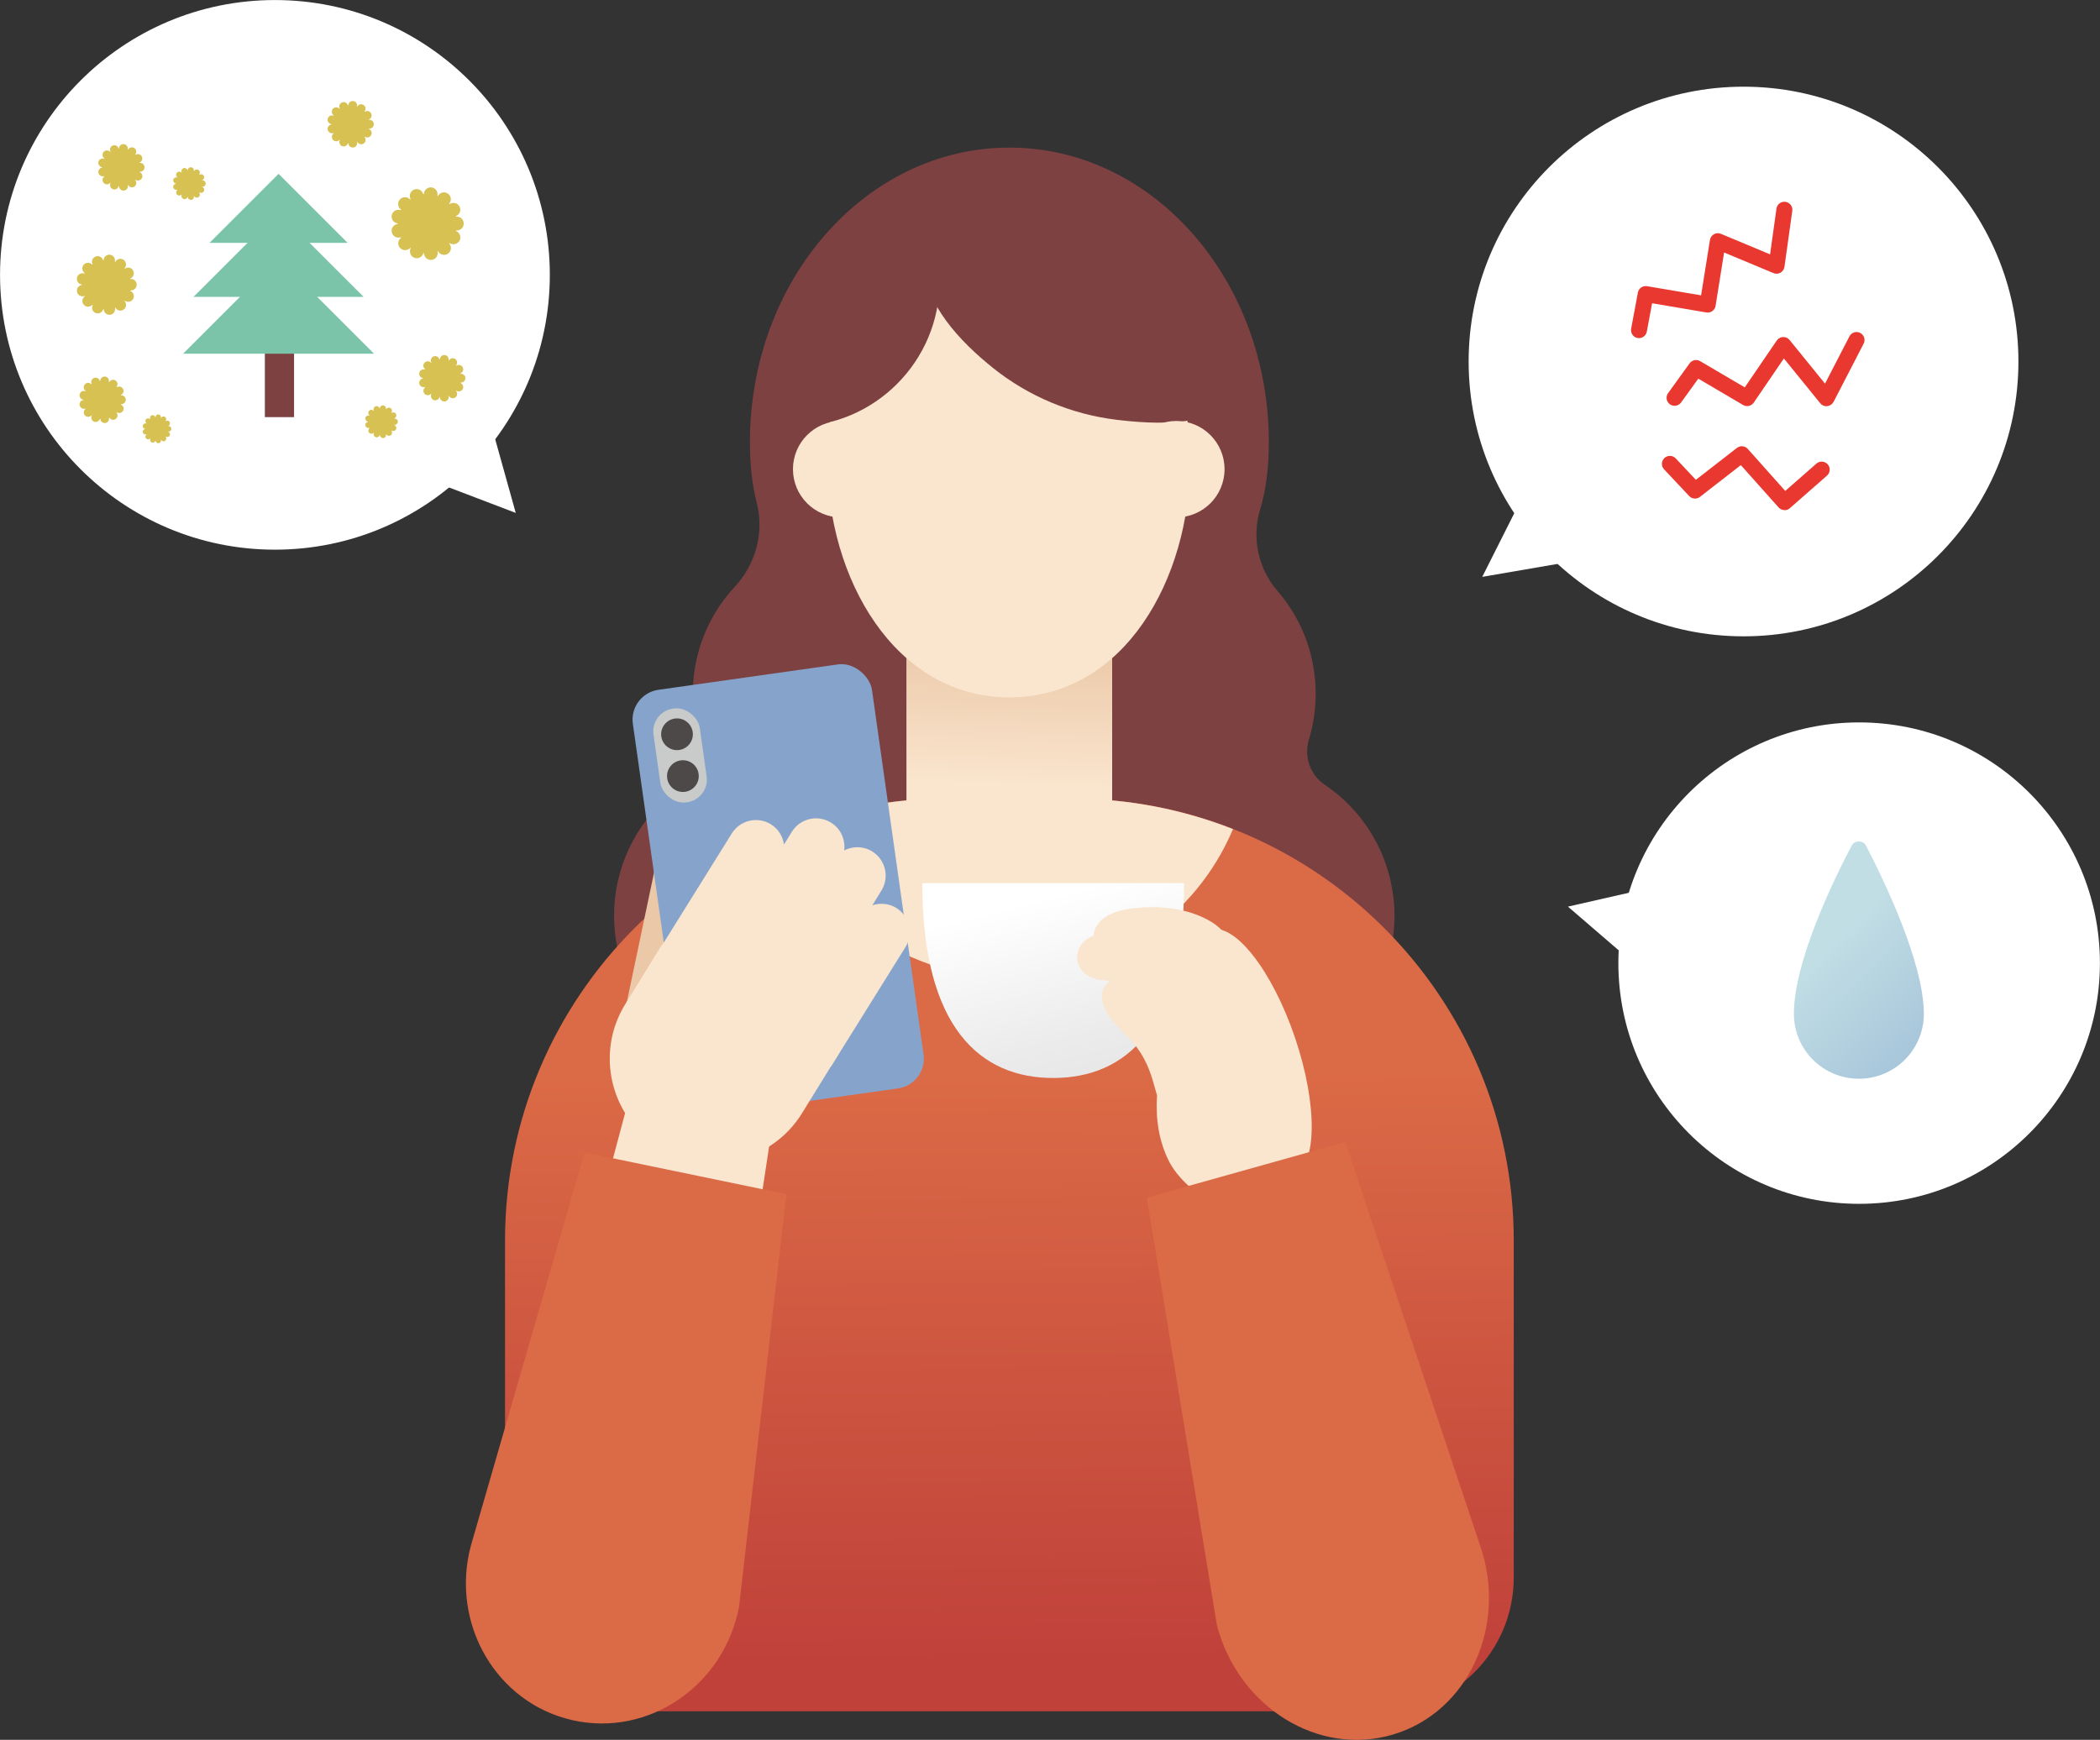<?xml version="1.0" encoding="UTF-8"?>
<svg id="_レイヤー_2" data-name="レイヤー 2" xmlns="http://www.w3.org/2000/svg" xmlns:xlink="http://www.w3.org/1999/xlink" viewBox="0 0 552.17 457.6">
  <rect x="0" y="0" width="552.17" height="457.6" fill="#333333" stroke="none"/>
  <defs>
    <style>
      .cls-1 {
        fill: #ebc8a7;
      }

      .cls-2 {
        fill: #7e4142;
      }

      .cls-3 {
        fill: #c9caca;
      }

      .cls-4 {
        fill: #db6a46;
      }

      .cls-5 {
        fill: #d7c152;
      }

      .cls-6 {
        fill: #fff;
      }

      .cls-7 {
        fill: url(#_名称未設定グラデーション_213);
      }

      .cls-8 {
        fill: url(#_名称未設定グラデーション_253);
      }

      .cls-9 {
        fill: url(#_名称未設定グラデーション_548);
      }

      .cls-10 {
        fill: #e8382f;
      }

      .cls-11 {
        fill: #fae5ce;
      }

      .cls-12 {
        fill: #7bc4aa;
      }

      .cls-13 {
        fill: #4d4948;
      }

      .cls-14 {
        fill: #86a4cb;
      }

      .cls-15 {
        fill: url(#_名称未設定グラデーション_57);
      }
    </style>
    <linearGradient id="_名称未設定グラデーション_548" data-name="名称未設定グラデーション 548" x1="264.63" y1="283.14" x2="265.98" y2="436.68" gradientTransform="translate(530.8 660.12) rotate(-180)" gradientUnits="userSpaceOnUse">
      <stop offset="0" stop-color="#db6a46"/>
      <stop offset="1" stop-color="#c0413a"/>
    </linearGradient>
    <linearGradient id="_名称未設定グラデーション_253" data-name="名称未設定グラデーション 253" x1="264.81" y1="208.44" x2="266.16" y2="168.3" gradientUnits="userSpaceOnUse">
      <stop offset=".05" stop-color="#fae5ce"/>
      <stop offset=".99" stop-color="#ebc8a7"/>
    </linearGradient>
    <linearGradient id="_名称未設定グラデーション_57" data-name="名称未設定グラデーション 57" x1="265.04" y1="191.09" x2="304.79" y2="350.9" gradientUnits="userSpaceOnUse">
      <stop offset=".28" stop-color="#fff"/>
      <stop offset=".51" stop-color="#ecebeb"/>
      <stop offset=".79" stop-color="#dcdada"/>
      <stop offset="1" stop-color="#d7d5d4"/>
    </linearGradient>
    <linearGradient id="_名称未設定グラデーション_213" data-name="名称未設定グラデーション 213" x1="439.56" y1="205.59" x2="534.97" y2="302.76" gradientUnits="userSpaceOnUse">
      <stop offset=".44" stop-color="#c1dee5"/>
      <stop offset="1" stop-color="#8baace"/>
    </linearGradient>
  </defs>
  <g id="_差し替え箇所" data-name="差し替え箇所">
    <g>
      <path class="cls-2" d="M366.45,236.78c-1.26-12.83-8.22-23.71-18.13-30.39-3.88-2.62-5.51-7.44-4.15-11.92,1.88-6.22,2.34-13,1.01-19.94-1.39-7.24-4.68-13.78-9.3-19.12-5.05-5.85-6.81-13.98-4.56-21.38,1.5-4.94,2.3-10.79,2.3-17.7,0-42.81-30.54-77.51-68.22-77.51s-68.22,34.7-68.22,77.51c0,6.07.62,11.32,1.78,15.86,2.03,7.91-.24,16.17-5.78,22.16-5.12,5.53-8.77,12.46-10.25,20.19-1.33,6.94-.87,13.73,1.01,19.94,1.36,4.48-.27,9.3-4.15,11.92-9.91,6.68-16.88,17.56-18.13,30.39-2.39,24.38,16.81,45.91,42.02,45.6,19.09-.23,35.78-13.81,39.88-32.46,2.29-10.43.53-20.57-4.1-29.01,12.02-4.94,21.38-15.37,24.6-28.48,3.22,13.11,12.58,23.55,24.6,28.48-4.62,8.44-6.39,18.58-4.1,29.01,4.1,18.65,20.79,32.23,39.88,32.46,25.21.31,44.41-21.22,42.03-45.6ZM268.76,161.09c-2.11,3.52-3.71,7.36-4.71,11.42-1-4.07-2.6-7.92-4.72-11.44,2,.02,4.02.03,6.07.03,1.13,0,2.25,0,3.36,0Z"/>
      <path class="cls-9" d="M167.93,210.03h194.93c19.4,0,35.15,15.75,35.15,35.15v88.67c0,64.15-52.08,116.24-116.24,116.24h-32.75c-64.15,0-116.24-52.08-116.24-116.24v-88.67c0-19.4,15.75-35.15,35.15-35.15Z" transform="translate(530.8 660.12) rotate(180)"/>
      <rect class="cls-11" x="238.39" y="170.19" width="54.02" height="41.57"/>
      <rect class="cls-8" x="238.39" y="170.19" width="54.02" height="41.57"/>
      <path class="cls-11" d="M312.94,121.31c0,30.79-17.24,62.1-47.52,62.1s-47.88-31.47-47.88-62.26,17.59-55.6,47.88-55.6,47.52,24.96,47.52,55.76Z"/>
      <path class="cls-11" d="M324.21,218.06c-13.15-5.16-27.45-8.03-42.44-8.03h-32.75c-14.98,0-29.29,2.87-42.44,8.03,9.65,22.96,32.35,39.08,58.81,39.08s49.16-16.12,58.81-39.08Z"/>
      <path class="cls-2" d="M238.39,49.71l-35.5,61.98c1.93.3,3.9.5,5.92.5,21.12,0,38.25-17.12,38.25-38.25,0-9.2-3.25-17.64-8.67-24.24Z"/>
      <path class="cls-2" d="M323.26,101.23c0-.81-.11-1.67-.32-2.61-2.51-11.3-14.74-18.21-23.3-24.6-8.72-6.51-17.45-14.88-27.03-20.04-8.07-4.34-21.56-3.62-27.18,4.5-2,2.89-2.74,6.51-2.7,10.03.13,11.4,9.89,21.47,18.41,28.3,9.27,7.42,20.54,12.14,32.32,13.58,8.68,1.06,29.91,2.92,29.8-9.16Z"/>
      <g>
        <circle class="cls-11" cx="221.18" cy="123.4" r="12.68"/>
        <circle class="cls-11" cx="309.3" cy="123.4" r="12.68"/>
      </g>
      <g>
        <path class="cls-11" d="M150.42,451.46h0c-14.32-3.22-21.59-24.39-16.01-46.62l30.02-112.34,38.03,7.52-17.59,116.18c-4.49,22.48-20.13,38.48-34.45,35.26Z"/>
        <g>
          <path class="cls-1" d="M161.62,278.73l14.65,3.06,11.71-55.75c.85-4.04-1.75-8.01-5.79-8.85h0c-4.04-.85-8.01,1.75-8.85,5.79l-11.71,55.75Z"/>
          <g>
            <rect class="cls-14" x="172.88" y="177.52" width="63.5" height="112.63" rx="7.91" ry="7.91" transform="translate(-30.74 30.97) rotate(-8.05)"/>
            <g>
              <rect class="cls-3" x="172.68" y="186.23" width="12.29" height="24.9" rx="6.01" ry="6.01" transform="translate(-26.07 27.01) rotate(-8.05)"/>
              <circle class="cls-13" cx="178.01" cy="193.12" r="4.17"/>
              <circle class="cls-13" cx="179.56" cy="204.12" r="4.17"/>
            </g>
          </g>
          <path class="cls-11" d="M186.22,256h0c15.07,0,27.31,12.24,27.31,27.31v17.89c0,2.3-1.87,4.17-4.17,4.17h-46.28c-2.3,0-4.17-1.87-4.17-4.17v-17.89c0-15.07,12.24-27.31,27.31-27.31Z" transform="translate(197.32 617.35) rotate(-148.32)"/>
          <path class="cls-11" d="M235.65,238.79c-1.96-1.2-4.25-1.36-6.27-.69l2.39-3.89c2.16-3.52,1.06-8.13-2.46-10.29-2.32-1.42-5.09-1.41-7.34-.25.36-2.83-.9-5.74-3.49-7.33-3.52-2.16-8.13-1.06-10.29,2.46l-2.05,3.32c-.3-2.13-1.48-4.11-3.46-5.33-3.52-2.16-8.13-1.06-10.29,2.46l-21.28,34.16c5,2.85,36.45,20.81,47.37,27.13l19.62-31.47c2.16-3.52,1.06-8.13-2.46-10.29Z"/>
        </g>
        <path class="cls-4" d="M150.54,452.43h0c-20.02-4.51-32.16-25.32-26.75-45.83l29.91-103.5,53.07,10.98-12.43,108.4c-3.9,20.86-23.78,34.46-43.81,29.95Z"/>
      </g>
      <path class="cls-15" d="M311.35,232.26c0,38.29-15.41,51.26-34.42,51.26s-34.42-12.97-34.42-51.26"/>
      <g>
        <path class="cls-11" d="M343.11,300.81c-.58-5.7-3.77-10.39-5.42-15.71-1.15-3.7-1.02-7.7-2.03-11.43-1.28-4.75-3.77-9.85-7.25-14.33-1.19-5.74-4.35-13.45-9.73-16.78-5.71-3.53-13.28-4.54-20.6-3.68-2.77.33-5.67.97-7.87,2.62-1.53,1.15-2.59,2.91-2.66,4.55-6.65,2.65-5.41,11.03,2.2,11.73.7.06,1.42.14,2.13.22-.49.34-.92.75-1.26,1.23-1.62,2.3-.75,5.52,1.02,8.06,1.77,2.54,4.32,4.66,6.37,7.06,2.99,3.5,4.45,7.31,5.53,11.34.22.84.45,1.64.69,2.41-.41,6.1.45,12.17,3.31,17.64,2.46,4.71,9.12,10.55,14.88,11.89,5.76,1.34,12.86-.33,16.92-4.7,2.17-2.33,3.33-5.2,3.71-8.1.18-1.35.19-2.7.05-4.02Z"/>
        <ellipse class="cls-11" cx="329.13" cy="276.79" rx="12.04" ry="34.02" transform="translate(-71.38 120.16) rotate(-18.7)"/>
      </g>
      <path class="cls-4" d="M366.35,456.18h0c19.66-5.9,30.05-28.38,22.89-49.51l-35.52-106.31-52.18,14.63,18.43,112.47c5.67,21.58,26.72,34.62,46.38,28.72Z"/>
      <g>
        <g>
          <circle class="cls-6" cx="488.84" cy="253.31" r="63.31"/>
          <polygon class="cls-6" points="431.96 255.41 441.03 231.91 412.27 238.45 431.96 255.41"/>
        </g>
        <path class="cls-7" d="M505.86,266.63c0,9.44-7.65,17.09-17.09,17.09s-17.09-7.65-17.09-17.09c0-13.9,10.69-35.66,15.16-44.16.81-1.55,3.03-1.55,3.83,0,4.46,8.57,15.18,30.61,15.18,44.15Z"/>
      </g>
      <g>
        <g>
          <circle class="cls-6" cx="458.44" cy="95.08" r="72.28"/>
          <polygon class="cls-6" points="418.98 146.69 404.87 121.64 389.74 151.72 418.98 146.69"/>
        </g>
        <g>
          <path class="cls-10" d="M430.96,88.94c-.13,0-.26-.01-.39-.04-1.14-.21-1.89-1.31-1.68-2.45l1.77-9.49c.21-1.13,1.29-1.88,2.42-1.69l14.2,2.41,2.33-14.57c.1-.64.49-1.19,1.05-1.51.56-.31,1.24-.35,1.83-.1l12.93,5.4,1.68-12.02c.16-1.15,1.22-1.96,2.37-1.79,1.15.16,1.95,1.22,1.79,2.37l-2.06,14.72c-.09.65-.48,1.21-1.04,1.54-.57.32-1.25.36-1.85.11l-12.98-5.42-2.24,14.03c-.09.55-.4,1.05-.85,1.38-.46.33-1.03.46-1.58.36l-14.26-2.42-1.39,7.45c-.19,1.01-1.07,1.72-2.06,1.72Z"/>
          <path class="cls-10" d="M480.25,106.85c-.63,0-1.23-.28-1.63-.78l-9.57-11.79-7.92,11.61c-.62.91-1.85,1.19-2.8.63l-11.78-6.93-4.53,6.27c-.68.94-1.99,1.15-2.94.47s-1.15-1.99-.47-2.94l5.65-7.83c.64-.88,1.84-1.13,2.77-.58l11.74,6.9,8.41-12.32c.37-.55.99-.89,1.65-.92.66-.03,1.3.26,1.72.78l9.32,11.48,6.42-12.44c.53-1.03,1.8-1.44,2.83-.9,1.03.53,1.44,1.8.9,2.83l-7.9,15.3c-.33.63-.95,1.05-1.65,1.13-.07,0-.14.01-.22.01Z"/>
          <path class="cls-10" d="M469.23,134.16c-.58,0-1.16-.24-1.57-.7l-9.93-11.13-10.75,8.36c-.86.67-2.08.57-2.82-.22l-6.61-7.03c-.8-.85-.75-2.18.09-2.97.85-.8,2.18-.75,2.97.09l5.3,5.64,10.79-8.39c.87-.68,2.12-.57,2.86.26l9.85,11.05,8.2-7.19c.87-.76,2.2-.68,2.97.2.77.87.68,2.2-.2,2.97l-9.77,8.57c-.4.35-.89.52-1.39.52Z"/>
        </g>
      </g>
      <g>
        <g>
          <circle class="cls-6" cx="72.29" cy="72.29" r="72.28"/>
          <polygon class="cls-6" points="127.64 106.33 104.15 122.9 135.61 134.9 127.64 106.33"/>
        </g>
        <g>
          <circle class="cls-5" cx="27.98" cy="74.89" r="6.46"/>
          <path class="cls-5" d="M27.29,81.49c-.1-.82.48-1.56,1.3-1.66h0c.82-.1,1.56.48,1.66,1.3h0c.1.82-.48,1.56-1.3,1.66h0c-.06,0-.12.01-.18.01h0c-.74,0-1.38-.56-1.48-1.31ZM25.17,82.33h0c-.77-.29-1.16-1.15-.86-1.92h0c.29-.77,1.15-1.16,1.92-.87h0c.77.29,1.16,1.15.87,1.92h0c-.23.6-.79.96-1.4.96h0c-.18,0-.35-.03-.53-.1ZM30.43,81.06c-.47-.68-.3-1.61.38-2.08h0c.68-.47,1.61-.3,2.07.38h0c.47.68.3,1.61-.38,2.07h0c-.26.18-.55.27-.85.27h0c-.47,0-.94-.23-1.23-.64ZM22.04,80.17c-.55-.62-.49-1.56.12-2.11h0c.62-.55,1.56-.49,2.11.12h0c.55.62.49,1.56-.12,2.11h0c-.29.25-.64.38-.99.38h0c-.41,0-.82-.17-1.11-.5ZM33.02,79.21c-.73-.38-1.01-1.29-.63-2.01h0c.38-.73,1.29-1.01,2.01-.62h0c.73.38,1.01,1.28.62,2.01h0c-.27.51-.78.8-1.32.8h0c-.23,0-.47-.05-.69-.17ZM20.26,76.8c-.2-.8.29-1.6,1.09-1.8h0c.8-.2,1.61.29,1.81,1.09h0c.2.8-.29,1.61-1.09,1.81h0c-.12.03-.24.04-.36.04h0c-.67,0-1.28-.45-1.45-1.13ZM32.96,74.89h0v-.02h0c0-.82.66-1.49,1.49-1.5h0c.82,0,1.49.66,1.49,1.49h0v.02h0c0,.83-.67,1.5-1.49,1.5h0c-.83,0-1.49-.67-1.49-1.49ZM21.35,74.8c-.8-.19-1.29-1-1.1-1.8h0c.19-.8,1-1.29,1.8-1.09h0c.8.2,1.29,1,1.1,1.8h0c-.17.68-.78,1.14-1.45,1.14h0c-.12,0-.23-.01-.35-.04ZM32.38,72.56c-.38-.73-.11-1.63.62-2.01h0c.73-.39,1.63-.11,2.01.62h0c.39.73.11,1.63-.62,2.02h0c-.22.12-.46.17-.7.17h0c-.53,0-1.05-.29-1.32-.79ZM22.15,71.73c-.62-.55-.68-1.49-.13-2.11h0c.55-.62,1.49-.68,2.11-.13h0c.62.54.68,1.49.13,2.1h0c-.3.34-.71.51-1.12.51h0c-.35,0-.7-.12-.99-.37ZM30.8,70.78c-.68-.47-.85-1.39-.39-2.07h0c.47-.68,1.4-.85,2.07-.38h0c.68.47.85,1.39.38,2.07h0c-.29.42-.75.65-1.23.65h0c-.29,0-.59-.08-.84-.26ZM24.28,69.38c-.29-.77.09-1.63.86-1.92h0c.77-.29,1.63.09,1.93.86h0c.29.77-.09,1.63-.86,1.93h0c-.18.06-.35.1-.53.1h0c-.6,0-1.17-.37-1.39-.96ZM28.57,69.95c-.82-.1-1.4-.84-1.31-1.65h0c.1-.82.84-1.4,1.65-1.31h0c.82.1,1.4.84,1.31,1.65h0c-.09.76-.73,1.32-1.48,1.32h0c-.06,0-.12,0-.17-.01Z"/>
        </g>
        <g>
          <circle class="cls-5" cx="112.34" cy="58.82" r="7.8"/>
          <path class="cls-5" d="M111.5,66.78c-.12-.99.58-1.89,1.57-2h0c.99-.12,1.88.58,2,1.57h0c.12.99-.58,1.88-1.57,2h0c-.07,0-.14.01-.22.01h0c-.9,0-1.67-.67-1.78-1.58ZM108.95,67.8h0c-.93-.35-1.39-1.39-1.04-2.32h0c.35-.93,1.39-1.4,2.32-1.05h0c.93.35,1.4,1.39,1.05,2.32h0c-.27.72-.96,1.16-1.68,1.16h0c-.21,0-.43-.04-.63-.12ZM115.29,66.26c-.57-.82-.36-1.94.45-2.51h0c.82-.56,1.94-.36,2.5.46h0c.57.81.36,1.94-.45,2.5h0c-.31.21-.67.32-1.02.32h0c-.57,0-1.13-.27-1.48-.77ZM105.17,65.19c-.66-.74-.59-1.88.15-2.54h0c.74-.66,1.88-.59,2.54.15h0c.66.74.59,1.88-.15,2.54h0c-.34.3-.77.45-1.2.45h0c-.49,0-.99-.2-1.34-.6ZM118.41,64.03c-.88-.46-1.22-1.55-.76-2.43h0c.46-.88,1.55-1.22,2.43-.75h0c.88.46,1.22,1.55.75,2.43h0c-.32.61-.94.96-1.59.96h0c-.28,0-.57-.06-.84-.2ZM103.02,61.13c-.24-.96.35-1.94,1.32-2.17h0c.96-.24,1.94.35,2.18,1.31h0c.24.96-.35,1.94-1.32,2.18h0c-.14.03-.29.05-.43.05h0c-.81,0-1.54-.55-1.75-1.37ZM118.34,58.82h0v-.02h0c0-.99.8-1.8,1.79-1.81h0c.99,0,1.8.8,1.8,1.79h0v.02h0c0,1.01-.8,1.81-1.8,1.81h0c-1,0-1.8-.81-1.8-1.8ZM104.34,58.71c-.97-.24-1.56-1.21-1.32-2.17h0c.24-.96,1.21-1.55,2.17-1.32h0c.96.24,1.56,1.21,1.32,2.17h0c-.2.82-.94,1.37-1.75,1.37h0c-.14,0-.28-.02-.43-.05ZM117.64,56.01c-.46-.88-.13-1.97.75-2.43h0c.88-.47,1.97-.13,2.43.74h0c.47.88.13,1.97-.75,2.43h0c-.27.14-.56.21-.84.21h0c-.64,0-1.27-.35-1.59-.95ZM105.3,55.01c-.74-.66-.81-1.79-.16-2.54h0c.66-.74,1.8-.81,2.54-.16h0c.75.65.81,1.79.16,2.54h0c-.36.41-.85.61-1.35.61h0c-.42,0-.85-.15-1.19-.45ZM115.73,53.87c-.82-.56-1.03-1.68-.47-2.5h0c.56-.82,1.68-1.03,2.5-.46h0c.82.56,1.03,1.68.46,2.5h0c-.35.51-.91.78-1.48.78h0c-.35,0-.71-.1-1.02-.32ZM107.87,52.17c-.35-.93.11-1.97,1.04-2.32h0c.93-.35,1.97.11,2.33,1.04h0c.35.93-.11,1.97-1.04,2.33h0c-.21.08-.43.12-.64.12h0c-.72,0-1.41-.44-1.68-1.16ZM113.05,52.86c-.99-.12-1.69-1.01-1.58-1.99h0c.12-.99,1.01-1.69,1.99-1.58h0c.99.12,1.69,1.01,1.58,1.99h0c-.11.92-.89,1.59-1.79,1.59h0c-.07,0-.14,0-.21-.01Z"/>
        </g>
        <g>
          <circle class="cls-5" cx="31.86" cy="44.02" r="4.99"/>
          <path class="cls-5" d="M31.32,49.12c-.08-.63.37-1.21,1.01-1.28h0c.63-.08,1.21.37,1.28,1.01h0c.08.63-.37,1.21-1.01,1.28h0s-.09,0-.14,0h0c-.57,0-1.07-.43-1.14-1.01ZM29.68,49.77h0c-.59-.22-.89-.89-.67-1.48h0c.22-.6.89-.9,1.48-.67h0c.59.22.9.89.67,1.48h0c-.17.46-.61.74-1.08.74h0c-.14,0-.27-.02-.41-.07ZM33.75,48.78c-.36-.52-.23-1.24.29-1.6h0c.52-.36,1.24-.23,1.6.29h0c.36.52.23,1.24-.29,1.6h0c-.2.14-.43.21-.65.21h0c-.36,0-.72-.17-.95-.5ZM27.26,48.1c-.42-.48-.38-1.2.09-1.63h0c.48-.42,1.21-.38,1.63.1h0c.42.48.38,1.2-.09,1.63h0c-.22.19-.49.29-.77.29h0c-.32,0-.63-.13-.86-.39ZM35.74,47.36c-.56-.3-.78-.99-.48-1.56h0c.3-.56.99-.78,1.56-.48h0c.56.29.78.99.48,1.55h0c-.21.39-.6.62-1.02.62h0c-.18,0-.36-.04-.53-.13ZM25.89,45.5c-.15-.62.22-1.24.84-1.39h0c.62-.15,1.24.22,1.4.84h0c.15.62-.22,1.24-.84,1.4h0c-.09.02-.19.03-.28.03h0c-.52,0-.99-.35-1.12-.88ZM35.7,44.02h0v-.02h0c0-.64.51-1.15,1.15-1.16h0c.64,0,1.15.51,1.15,1.15h0v.02h0c0,.64-.52,1.16-1.15,1.16h0c-.64,0-1.15-.52-1.15-1.15ZM26.73,43.95c-.62-.15-1-.77-.85-1.39h0c.15-.62.77-1,1.39-.84h0c.62.15,1,.77.85,1.39h0c-.13.53-.6.88-1.12.88h0c-.09,0-.18-.01-.27-.03ZM35.25,42.22c-.3-.56-.08-1.26.48-1.56h0c.56-.3,1.26-.09,1.56.48h0c.3.56.09,1.26-.48,1.56h0c-.17.09-.36.13-.54.13h0c-.41,0-.81-.22-1.02-.61ZM27.35,41.58c-.48-.42-.52-1.15-.1-1.63h0c.42-.48,1.15-.52,1.63-.1h0c.48.42.52,1.15.1,1.62h0c-.23.26-.55.39-.86.39h0c-.27,0-.54-.1-.76-.29ZM34.03,40.85c-.53-.36-.66-1.08-.3-1.6h0c.36-.52,1.08-.66,1.6-.3h0c.52.36.66,1.08.3,1.6h0c-.22.33-.58.5-.95.5h0c-.22,0-.45-.07-.65-.2ZM29,39.76c-.23-.59.07-1.26.66-1.49h0c.6-.23,1.26.07,1.49.66h0c.23.59-.07,1.26-.66,1.49h0c-.14.05-.27.08-.41.08h0c-.46,0-.9-.28-1.08-.74ZM32.31,40.2c-.63-.07-1.09-.65-1.01-1.28h0c.07-.63.65-1.09,1.28-1.01h0c.63.07,1.09.65,1.01,1.28h0c-.07.59-.57,1.02-1.14,1.02h0s-.09,0-.13,0Z"/>
        </g>
        <g>
          <circle class="cls-5" cx="26.92" cy="105.16" r="4.99"/>
          <path class="cls-5" d="M26.38,110.25c-.08-.63.37-1.21,1.01-1.28h0c.63-.08,1.21.37,1.28,1.01h0c.08.63-.37,1.21-1.01,1.28h0s-.09,0-.14,0h0c-.57,0-1.07-.43-1.14-1.01ZM24.75,110.91h0c-.59-.22-.89-.89-.67-1.48h0c.22-.6.89-.9,1.48-.67h0c.59.22.9.89.67,1.48h0c-.17.46-.61.74-1.08.74h0c-.14,0-.27-.02-.41-.07ZM28.81,109.92c-.36-.52-.23-1.24.29-1.6h0c.52-.36,1.24-.23,1.6.29h0c.36.52.23,1.24-.29,1.6h0c-.2.14-.43.21-.65.21h0c-.36,0-.72-.17-.95-.5ZM22.32,109.24c-.42-.48-.38-1.2.09-1.63h0c.48-.42,1.21-.38,1.63.1h0c.42.48.38,1.2-.09,1.63h0c-.22.19-.49.29-.77.29h0c-.32,0-.63-.13-.86-.39ZM30.81,108.5c-.56-.3-.78-.99-.48-1.56h0c.3-.56.99-.78,1.56-.48h0c.56.29.78.99.48,1.55h0c-.21.39-.6.62-1.02.62h0c-.18,0-.36-.04-.53-.13ZM20.95,106.64c-.15-.62.22-1.24.84-1.39h0c.62-.15,1.24.22,1.4.84h0c.15.62-.22,1.24-.84,1.4h0c-.09.02-.19.03-.28.03h0c-.52,0-.99-.35-1.12-.88ZM30.76,105.16h0v-.02h0c0-.64.51-1.15,1.15-1.16h0c.64,0,1.15.51,1.15,1.15h0v.02h0c0,.64-.52,1.16-1.15,1.16h0c-.64,0-1.15-.52-1.15-1.15ZM21.79,105.09c-.62-.15-1-.77-.85-1.39h0c.15-.62.77-1,1.39-.84h0c.62.15,1,.77.85,1.39h0c-.13.53-.6.88-1.12.88h0c-.09,0-.18-.01-.27-.03ZM30.31,103.36c-.3-.56-.08-1.26.48-1.56h0c.56-.3,1.26-.09,1.56.48h0c.3.56.09,1.26-.48,1.56h0c-.17.09-.36.13-.54.13h0c-.41,0-.81-.22-1.02-.61ZM22.41,102.72c-.48-.42-.52-1.15-.1-1.63h0c.42-.48,1.15-.52,1.63-.1h0c.48.42.52,1.15.1,1.62h0c-.23.26-.55.39-.86.39h0c-.27,0-.54-.1-.76-.29ZM29.09,101.99c-.53-.36-.66-1.08-.3-1.6h0c.36-.52,1.08-.66,1.6-.3h0c.52.36.66,1.08.3,1.6h0c-.22.33-.58.5-.95.5h0c-.22,0-.45-.07-.65-.2ZM24.06,100.9c-.23-.59.07-1.26.66-1.49h0c.6-.23,1.26.07,1.49.66h0c.23.59-.07,1.26-.66,1.49h0c-.14.05-.27.08-.41.08h0c-.46,0-.9-.28-1.08-.74ZM27.37,101.34c-.63-.07-1.09-.65-1.01-1.28h0c.07-.63.65-1.09,1.28-1.01h0c.63.07,1.09.65,1.01,1.28h0c-.07.59-.57,1.02-1.14,1.02h0s-.09,0-.13,0Z"/>
        </g>
        <g>
          <circle class="cls-5" cx="92.14" cy="32.69" r="4.99"/>
          <path class="cls-5" d="M91.61,37.79c-.08-.63.37-1.21,1.01-1.28h0c.63-.08,1.21.37,1.28,1.01h0c.08.63-.37,1.21-1.01,1.28h0s-.09,0-.14,0h0c-.57,0-1.07-.43-1.14-1.01ZM89.97,38.44h0c-.59-.22-.89-.89-.67-1.48h0c.22-.6.89-.9,1.48-.67h0c.59.22.9.89.67,1.48h0c-.17.46-.61.74-1.08.74h0c-.14,0-.27-.02-.41-.07ZM94.04,37.45c-.36-.52-.23-1.24.29-1.6h0c.52-.36,1.24-.23,1.6.29h0c.36.52.23,1.24-.29,1.6h0c-.2.14-.43.21-.65.21h0c-.36,0-.72-.17-.95-.5ZM87.55,36.77c-.42-.48-.38-1.2.09-1.63h0c.48-.42,1.21-.38,1.63.1h0c.42.48.38,1.2-.09,1.63h0c-.22.19-.49.29-.77.29h0c-.32,0-.63-.13-.86-.39ZM96.03,36.03c-.56-.3-.78-.99-.48-1.56h0c.3-.56.99-.78,1.56-.48h0c.56.29.78.99.48,1.55h0c-.21.39-.6.62-1.02.62h0c-.18,0-.36-.04-.53-.13ZM86.18,34.17c-.15-.62.22-1.24.84-1.39h0c.62-.15,1.24.22,1.4.84h0c.15.62-.22,1.24-.84,1.4h0c-.09.02-.19.03-.28.03h0c-.52,0-.99-.35-1.12-.88ZM95.99,32.69h0v-.02h0c0-.64.51-1.15,1.15-1.16h0c.64,0,1.15.51,1.15,1.15h0v.02h0c0,.64-.52,1.16-1.15,1.16h0c-.64,0-1.15-.52-1.15-1.15ZM87.02,32.62c-.62-.15-1-.77-.85-1.39h0c.15-.62.77-1,1.39-.84h0c.62.15,1,.77.85,1.39h0c-.13.53-.6.88-1.12.88h0c-.09,0-.18-.01-.27-.03ZM95.54,30.89c-.3-.56-.08-1.26.48-1.56h0c.56-.3,1.26-.09,1.56.48h0c.3.56.09,1.26-.48,1.56h0c-.17.09-.36.13-.54.13h0c-.41,0-.81-.22-1.02-.61ZM87.63,30.25c-.48-.42-.52-1.15-.1-1.63h0c.42-.48,1.15-.52,1.63-.1h0c.48.42.52,1.15.1,1.62h0c-.23.26-.55.39-.86.39h0c-.27,0-.54-.1-.76-.29ZM94.32,29.52c-.53-.36-.66-1.08-.3-1.6h0c.36-.52,1.08-.66,1.6-.3h0c.52.36.66,1.08.3,1.6h0c-.22.33-.58.5-.95.5h0c-.22,0-.45-.07-.65-.2ZM89.28,28.43c-.23-.59.07-1.26.66-1.49h0c.6-.23,1.26.07,1.49.66h0c.23.59-.07,1.26-.66,1.49h0c-.14.05-.27.08-.41.08h0c-.46,0-.9-.28-1.08-.74ZM92.6,28.87c-.63-.07-1.09-.65-1.01-1.28h0c.07-.63.65-1.09,1.28-1.01h0c.63.07,1.09.65,1.01,1.28h0c-.07.59-.57,1.02-1.14,1.02h0s-.09,0-.13,0Z"/>
        </g>
        <g>
          <circle class="cls-5" cx="41.25" cy="112.8" r="3.09"/>
          <path class="cls-5" d="M40.92,115.95c-.05-.39.23-.75.62-.8h0c.39-.05.75.23.79.62h0c.05.39-.23.75-.62.79h0s-.06,0-.09,0h0c-.36,0-.66-.27-.71-.63ZM39.91,116.36h0c-.37-.14-.55-.55-.41-.92h0c.14-.37.55-.55.92-.42h0c.37.14.55.55.42.92h0c-.11.29-.38.46-.67.46h0c-.08,0-.17-.01-.25-.05ZM42.43,115.75c-.22-.32-.14-.77.18-.99h0c.32-.22.77-.14.99.18h0c.22.32.14.77-.18.99h0c-.12.09-.27.13-.41.13h0c-.23,0-.45-.11-.59-.31ZM38.41,115.32c-.26-.29-.24-.75.06-1.01h0c.29-.26.75-.24,1.01.06h0c.26.29.24.75-.06,1.01h0c-.14.12-.31.18-.47.18h0c-.2,0-.39-.08-.53-.24ZM43.66,114.86c-.35-.18-.48-.62-.3-.96h0c.18-.35.62-.48.96-.3h0c.35.18.48.61.3.96h0c-.13.24-.37.38-.63.38h0c-.11,0-.23-.03-.33-.08ZM37.56,113.71c-.09-.38.14-.77.52-.86h0c.38-.1.77.14.86.52h0c.09.38-.14.77-.52.86h0c-.06.01-.11.02-.17.02h0c-.32,0-.61-.22-.69-.54ZM43.63,112.8h0c0-.4.32-.72.71-.73h0c.39,0,.71.32.72.71h0c0,.41-.32.73-.71.73h0c-.39,0-.71-.32-.71-.71ZM38.08,112.75c-.38-.09-.62-.48-.52-.86h0c.09-.38.48-.62.86-.52h0c.38.09.62.48.52.86h0c-.08.33-.37.55-.69.55h0c-.06,0-.11,0-.17-.02ZM43.36,111.68c-.18-.35-.05-.78.3-.96h0c.35-.19.78-.05.96.29h0c.19.35.05.78-.3.97h0c-.11.06-.22.08-.33.08h0c-.26,0-.5-.14-.63-.38ZM38.46,111.28c-.29-.26-.32-.71-.06-1.01h0c.26-.29.71-.32,1.01-.06h0c.3.26.32.71.06,1.01h0c-.14.16-.34.24-.54.24h0c-.17,0-.34-.06-.47-.18ZM42.6,110.83c-.33-.22-.41-.67-.19-.99h0c.22-.32.67-.41.99-.18h0c.32.22.41.67.18.99h0c-.14.2-.36.31-.59.31h0c-.14,0-.28-.04-.4-.13ZM39.48,110.16c-.14-.37.04-.78.41-.92h0c.37-.14.78.04.92.41h0c.14.37-.04.78-.41.92h0c-.08.03-.17.05-.25.05h0c-.29,0-.56-.18-.67-.46ZM41.53,110.43c-.39-.05-.67-.4-.63-.79h0c.05-.39.4-.67.79-.63h0c.39.05.67.4.63.79h0c-.04.36-.35.63-.71.63h0s-.06,0-.08,0Z"/>
        </g>
        <g>
          <circle class="cls-5" cx="116.22" cy="99.48" r="4.99"/>
          <path class="cls-5" d="M115.68,104.58c-.08-.63.37-1.21,1.01-1.28h0c.63-.08,1.21.37,1.28,1.01h0c.08.63-.37,1.21-1.01,1.28h0s-.09,0-.14,0h0c-.57,0-1.07-.43-1.14-1.01ZM114.05,105.23h0c-.59-.22-.89-.89-.67-1.48h0c.22-.6.89-.9,1.48-.67h0c.59.22.9.89.67,1.48h0c-.17.46-.61.74-1.08.74h0c-.14,0-.27-.02-.41-.07ZM118.11,104.25c-.36-.52-.23-1.24.29-1.6h0c.52-.36,1.24-.23,1.6.29h0c.36.52.23,1.24-.29,1.6h0c-.2.14-.43.21-.65.21h0c-.36,0-.72-.17-.95-.5ZM111.63,103.56c-.42-.48-.38-1.2.09-1.63h0c.48-.42,1.21-.38,1.63.1h0c.42.48.38,1.2-.09,1.63h0c-.22.19-.49.29-.77.29h0c-.32,0-.63-.13-.86-.39ZM120.11,102.82c-.56-.3-.78-.99-.48-1.56h0c.3-.56.99-.78,1.56-.48h0c.56.29.78.99.48,1.55h0c-.21.39-.6.62-1.02.62h0c-.18,0-.36-.04-.53-.13ZM110.26,100.96c-.15-.62.22-1.24.84-1.39h0c.62-.15,1.24.22,1.4.84h0c.15.62-.22,1.24-.84,1.4h0c-.09.02-.19.03-.28.03h0c-.52,0-.99-.35-1.12-.88ZM120.06,99.48h0v-.02h0c0-.64.51-1.15,1.15-1.16h0c.64,0,1.15.51,1.15,1.15h0v.02h0c0,.64-.52,1.16-1.15,1.16h0c-.64,0-1.15-.52-1.15-1.15ZM111.1,99.42c-.62-.15-1-.77-.85-1.39h0c.15-.62.77-1,1.39-.84h0c.62.15,1,.77.85,1.39h0c-.13.53-.6.88-1.12.88h0c-.09,0-.18-.01-.27-.03ZM119.62,97.68c-.3-.56-.08-1.26.48-1.56h0c.56-.3,1.26-.09,1.56.48h0c.3.56.09,1.26-.48,1.56h0c-.17.09-.36.13-.54.13h0c-.41,0-.81-.22-1.02-.61ZM111.71,97.04c-.48-.42-.52-1.15-.1-1.63h0c.42-.48,1.15-.52,1.63-.1h0c.48.42.52,1.15.1,1.62h0c-.23.26-.55.39-.86.39h0c-.27,0-.54-.1-.76-.29ZM118.39,96.31c-.53-.36-.66-1.08-.3-1.6h0c.36-.52,1.08-.66,1.6-.3h0c.52.36.66,1.08.3,1.6h0c-.22.33-.58.5-.95.5h0c-.22,0-.45-.07-.65-.2ZM113.36,95.23c-.23-.59.07-1.26.66-1.49h0c.6-.23,1.26.07,1.49.66h0c.23.59-.07,1.26-.66,1.49h0c-.14.05-.27.08-.41.08h0c-.46,0-.9-.28-1.08-.74ZM116.68,95.67c-.63-.07-1.09-.65-1.01-1.28h0c.07-.63.65-1.09,1.28-1.01h0c.63.07,1.09.65,1.01,1.28h0c-.07.59-.57,1.02-1.14,1.02h0s-.09,0-.13,0Z"/>
        </g>
        <g>
          <circle class="cls-5" cx="100.28" cy="110.92" r="3.52"/>
          <path class="cls-5" d="M99.91,114.51c-.05-.45.26-.85.71-.9h0c.44-.05.85.26.9.71h0c.05.44-.26.85-.71.9h0s-.06,0-.1,0h0c-.4,0-.75-.3-.8-.71ZM98.75,114.97h0c-.42-.16-.63-.63-.47-1.05h0c.16-.42.63-.63,1.05-.47h0c.42.16.63.63.47,1.05h0c-.12.32-.43.52-.76.52h0c-.1,0-.19-.02-.29-.05ZM101.62,114.28c-.26-.37-.16-.87.2-1.13h0c.37-.25.87-.16,1.13.21h0c.26.37.16.87-.2,1.13h0c-.14.1-.3.14-.46.14h0c-.26,0-.51-.12-.67-.35ZM97.05,113.8c-.3-.34-.27-.85.07-1.15h0c.34-.3.85-.27,1.15.07h0c.3.34.27.85-.07,1.15h0c-.16.14-.35.2-.54.2h0c-.22,0-.45-.09-.61-.27ZM103.02,113.27c-.4-.21-.55-.7-.34-1.1h0c.21-.4.7-.55,1.1-.34h0c.4.21.55.7.34,1.09h0c-.14.28-.43.44-.72.43h0c-.13,0-.26-.03-.38-.09ZM96.08,111.96c-.11-.43.16-.87.59-.98h0c.43-.11.87.16.98.59h0c.11.44-.16.87-.59.98h0c-.06.02-.13.02-.2.02h0c-.36,0-.69-.25-.79-.62ZM102.99,110.92h0c0-.46.36-.82.81-.83h0c.45,0,.81.36.81.81h0v.02h0c0,.45-.36.81-.81.81h0c-.45,0-.81-.36-.81-.81ZM96.67,110.87c-.44-.11-.7-.54-.6-.98h0c.11-.44.54-.7.98-.6h0c.44.11.7.54.6.98h0c-.09.37-.42.62-.79.62h0c-.06,0-.13,0-.19-.02ZM102.68,109.65c-.21-.4-.06-.89.34-1.1h0c.4-.21.89-.06,1.1.34h0c.21.4.06.89-.34,1.1h0c-.12.06-.25.09-.38.09h0c-.29,0-.57-.16-.72-.43ZM97.11,109.2c-.34-.3-.37-.81-.07-1.15h0c.3-.34.81-.37,1.15-.07h0c.34.3.37.81.07,1.14h0c-.16.18-.38.28-.61.28h0c-.19,0-.38-.07-.54-.2ZM101.81,108.69c-.37-.25-.46-.76-.21-1.13h0c.25-.37.76-.46,1.13-.21h0c.37.25.46.76.21,1.13h0c-.16.23-.41.35-.67.35h0c-.16,0-.32-.05-.46-.14ZM98.27,107.92c-.16-.42.05-.89.47-1.05h0c.42-.16.89.05,1.05.47h0c.16.42-.05.89-.47,1.05h0c-.1.04-.19.05-.29.05h0c-.33,0-.64-.2-.76-.52ZM100.6,108.23c-.45-.05-.76-.46-.71-.9h0c.05-.45.46-.76.9-.71h0c.45.05.76.46.71.9h0c-.05.41-.4.72-.81.72h0s-.06,0-.09,0Z"/>
        </g>
        <g>
          <circle class="cls-5" cx="49.76" cy="48.28" r="3.52"/>
          <path class="cls-5" d="M49.38,51.87c-.05-.45.26-.85.71-.9h0c.44-.05.85.26.9.71h0c.05.44-.26.85-.71.9h0s-.06,0-.1,0h0c-.4,0-.75-.3-.8-.71ZM48.23,52.33h0c-.42-.16-.63-.63-.47-1.05h0c.16-.42.63-.63,1.05-.47h0c.42.16.63.63.47,1.05h0c-.12.32-.43.52-.76.52h0c-.1,0-.19-.02-.29-.05ZM51.09,51.64c-.26-.37-.16-.87.2-1.13h0c.37-.25.87-.16,1.13.21h0c.26.37.16.87-.2,1.13h0c-.14.1-.3.14-.46.14h0c-.26,0-.51-.12-.67-.35ZM46.52,51.16c-.3-.34-.27-.85.07-1.15h0c.34-.3.85-.27,1.15.07h0c.3.34.27.85-.07,1.15h0c-.16.14-.35.2-.54.2h0c-.22,0-.45-.09-.61-.27ZM52.5,50.64c-.4-.21-.55-.7-.34-1.1h0c.21-.4.7-.55,1.1-.34h0c.4.21.55.7.34,1.09h0c-.14.28-.43.44-.72.43h0c-.13,0-.26-.03-.38-.09ZM45.56,49.33c-.11-.43.16-.87.59-.98h0c.43-.11.87.16.98.59h0c.11.44-.16.87-.59.98h0c-.06.02-.13.02-.2.02h0c-.36,0-.69-.25-.79-.62ZM52.47,48.28h0c0-.46.36-.82.81-.83h0c.45,0,.81.36.81.81h0v.02h0c0,.45-.36.81-.81.81h0c-.45,0-.81-.36-.81-.81ZM46.15,48.24c-.44-.11-.7-.54-.6-.98h0c.11-.44.54-.7.98-.6h0c.44.11.7.54.6.98h0c-.09.37-.42.62-.79.62h0c-.06,0-.13,0-.19-.02ZM52.15,47.02c-.21-.4-.06-.89.34-1.1h0c.4-.21.89-.06,1.1.34h0c.21.4.06.89-.34,1.1h0c-.12.06-.25.09-.38.09h0c-.29,0-.57-.16-.72-.43ZM46.58,46.57c-.34-.3-.37-.81-.07-1.15h0c.3-.34.81-.37,1.15-.07h0c.34.3.37.81.07,1.14h0c-.16.18-.38.28-.61.28h0c-.19,0-.38-.07-.54-.2ZM51.29,46.05c-.37-.25-.46-.76-.21-1.13h0c.25-.37.76-.46,1.13-.21h0c.37.25.46.76.21,1.13h0c-.16.23-.41.35-.67.35h0c-.16,0-.32-.05-.46-.14ZM47.75,45.29c-.16-.42.05-.89.47-1.05h0c.42-.16.89.05,1.05.47h0c.16.42-.05.89-.47,1.05h0c-.1.04-.19.05-.29.05h0c-.33,0-.64-.2-.76-.52ZM50.08,45.6c-.45-.05-.76-.46-.71-.9h0c.05-.45.46-.76.9-.71h0c.45.05.76.46.71.9h0c-.05.41-.4.72-.81.72h0s-.06,0-.09,0Z"/>
        </g>
        <g>
          <rect class="cls-2" x="69.64" y="84.27" width="7.68" height="25.44"/>
          <polygon class="cls-12" points="55.09 63.87 73.25 45.72 91.4 63.87 55.09 63.87"/>
          <polygon class="cls-12" points="50.87 78.09 73.25 55.71 95.62 78.09 50.87 78.09"/>
          <polygon class="cls-12" points="48.14 93.03 73.25 67.92 98.35 93.03 48.14 93.03"/>
        </g>
      </g>
    </g>
  </g>
</svg>